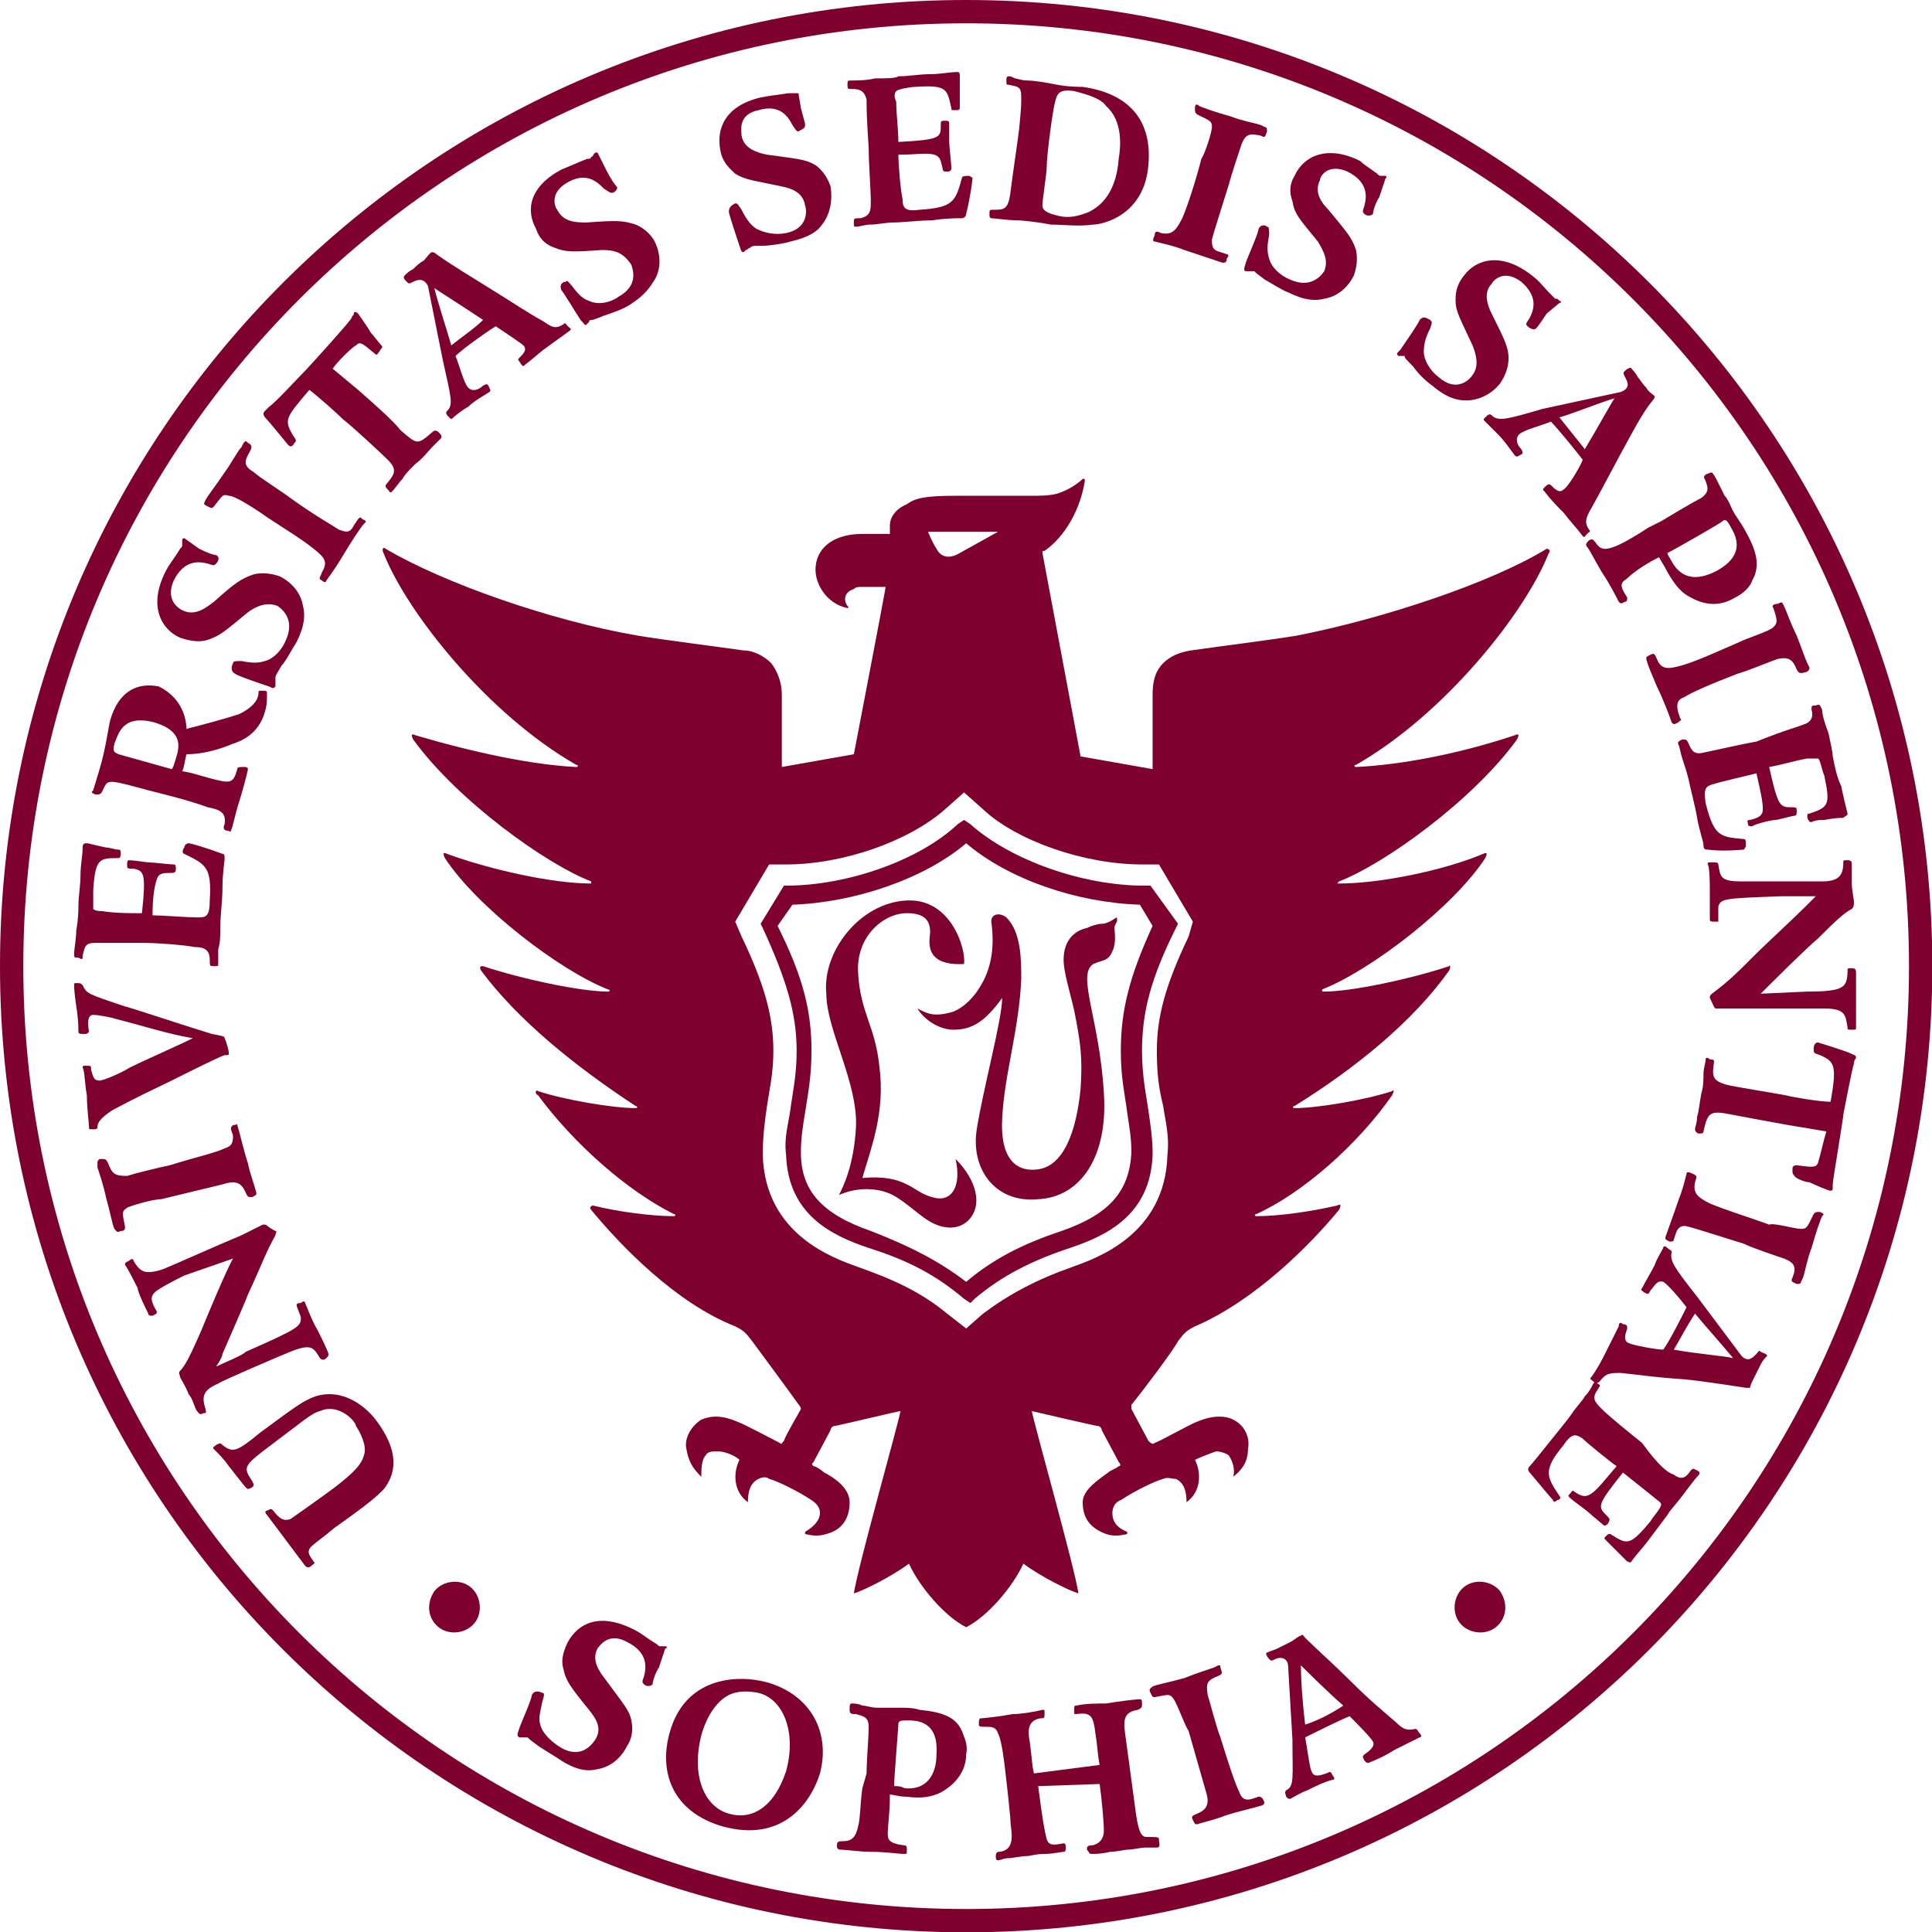 <?xml version="1.0" encoding="UTF-8" standalone="no"?>
<!-- Generator: Adobe Illustrator 21.1.0, SVG Export Plug-In . SVG Version: 6.00 Build 0)  -->

<svg
   xmlns:dc="http://purl.org/dc/elements/1.1/"
   xmlns:cc="http://creativecommons.org/ns#"
   xmlns:rdf="http://www.w3.org/1999/02/22-rdf-syntax-ns#"
   xmlns:svg="http://www.w3.org/2000/svg"
   xmlns="http://www.w3.org/2000/svg"
   xmlns:sodipodi="http://sodipodi.sourceforge.net/DTD/sodipodi-0.dtd"
   xmlns:inkscape="http://www.inkscape.org/namespaces/inkscape"
   version="1.1"
   id="レイヤー_1"
   x="0px"
   y="0px"
   viewBox="0 0 150 150"
   xml:space="preserve"
   sodipodi:docname="seal.svg"
   width="150"
   height="150"
   inkscape:version="0.92.1 r15371"><defs
     id="defs149" /><sodipodi:namedview
     pagecolor="#ffffff"
     bordercolor="#666666"
     borderopacity="1"
     objecttolerance="10"
     gridtolerance="10"
     guidetolerance="10"
     inkscape:pageopacity="0"
     inkscape:pageshadow="2"
     inkscape:window-width="1600"
     inkscape:window-height="838"
     id="namedview147"
     showgrid="false"
     fit-margin-top="0"
     fit-margin-left="0"
     fit-margin-right="0"
     fit-margin-bottom="0"
     inkscape:zoom="1.7000898"
     inkscape:cx="-102.80625"
     inkscape:cy="123.62266"
     inkscape:window-x="-8"
     inkscape:window-y="-8"
     inkscape:window-maximized="1"
     inkscape:current-layer="g144" /><style
     type="text/css"
     id="style2">
	.st0{fill:none;}
	.st1{fill:#7D002D;}
</style><rect
     x="29.5"
     class="st0"
     width="334"
     height="91.2"
     id="rect4"
     y="29.2"
     style="fill:none" /><g
     id="g144"
     transform="translate(29.4,29.2)"><g
       id="g142"
       transform="matrix(1.645,0,0,1.645,-29.4,-29.529)"><g
         id="g140"><g
           id="g62"><path
             class="st1"
             d="m 20.5,75.3 c 0.4,-0.5 1.2,-0.6 1.7,-0.2 0.5,0.4 0.6,1.2 0.2,1.7 -0.4,0.5 -1.2,0.6 -1.7,0.2 -0.5,-0.4 -0.6,-1.1 -0.2,-1.7 z"
             id="path58"
             inkscape:connector-curvature="0"
             style="fill:#7d002d" /><path
             class="st1"
             d="m 70.8,75.3 c -0.4,-0.5 -1.2,-0.6 -1.7,-0.2 -0.5,0.4 -0.6,1.2 -0.2,1.7 0.4,0.5 1.2,0.6 1.7,0.2 0.5,-0.4 0.6,-1.1 0.2,-1.7 z"
             id="path60"
             inkscape:connector-curvature="0"
             style="fill:#7d002d" /></g><path
           class="st1"
           d="m 61,82.3 c 0,1.8 0.1,2.2 -0.3,2.4 -0.1,0.1 0,0.2 0,0.3 0.1,0.1 0.1,0.1 0.2,0.1 0.2,-0.1 0.5,-0.3 0.8,-0.4 0.4,-0.2 0.8,-0.4 1.2,-0.5 0.1,0 0.1,-0.1 0,-0.2 -0.1,-0.2 -0.1,-0.2 -0.3,-0.1 -0.3,0.1 -0.6,0.2 -0.7,-0.1 -0.1,-0.2 -0.2,-1.1 -0.3,-1.6 0.4,-0.2 1.6,-0.8 2.1,-1 0.2,0.2 1,1 1.1,1.2 0.1,0.2 -0.1,0.4 -0.4,0.6 -0.1,0.1 -0.1,0.1 0,0.3 0.1,0.1 0.1,0.1 0.2,0.1 0.5,-0.2 0.9,-0.4 1.2,-0.6 0.4,-0.2 0.8,-0.4 1.2,-0.6 0.1,0 0.1,-0.1 0,-0.2 -0.1,-0.1 -0.1,-0.2 -0.2,-0.2 -0.4,0.1 -0.6,0 -0.9,-0.3 -0.8,-0.7 -1.2,-1 -2.2,-2 -0.7,-0.7 -1.6,-1.5 -2.1,-2 -0.1,-0.1 -0.1,-0.2 -0.2,-0.1 -0.1,0 -0.3,0.2 -0.5,0.3 -0.2,0.1 -0.4,0.2 -0.6,0.3 -0.2,0.1 -0.3,0.1 -0.5,0.2 -0.1,0 0,0.2 0.1,0.3 0.1,0.1 0.1,0.1 0.3,0 0.2,-0.1 0.6,-0.1 0.6,0.4 z m 0.6,-0.7 c -0.1,-0.8 -0.2,-2 -0.2,-2.8 0.3,0.3 1.2,1.2 2,1.9 -0.6,0.4 -1.2,0.7 -1.8,0.9 z"
           id="path64"
           inkscape:connector-curvature="0"
           style="fill:#7d002d" /><path
           class="st1"
           d="m 15.1,66.8 c -0.4,0.1 -0.7,0.4 -2.7,1.9 -0.9,0.7 -0.9,0.8 -0.5,1.4 0.1,0.2 0.1,0.2 0,0.3 -0.2,0.1 -0.2,0.1 -0.3,0 -0.1,-0.1 -0.4,-0.5 -0.8,-1 -0.2,-0.3 -0.5,-0.6 -0.7,-0.8 -0.1,-0.1 0,-0.1 0.1,-0.2 0.2,-0.1 0.2,-0.1 0.3,0 0.5,0.4 0.7,0.3 1.8,-0.6 1.5,-1.1 2,-1.5 2.6,-1.7 1.3,-0.4 2.4,0.5 2.9,1.2 0.8,1.1 1.1,2.2 0.3,3.2 -0.3,0.3 -0.6,0.6 -2.3,1.8 -0.6,0.5 -0.9,0.7 -1,0.8 -0.4,0.3 -0.2,0.5 0,0.8 0.1,0.1 0,0.1 -0.1,0.2 -0.1,0.1 -0.2,0.1 -0.3,0 -0.3,-0.4 -0.6,-0.8 -0.9,-1.2 -0.3,-0.4 -0.6,-0.8 -0.9,-1.2 -0.1,-0.1 -0.1,-0.2 0,-0.2 0.2,-0.1 0.2,-0.1 0.3,0 0.3,0.4 0.5,0.5 0.8,0.4 0.3,-0.2 1.7,-1.2 2.1,-1.5 0.9,-0.7 1.3,-1.1 1.4,-1.6 0.1,-0.4 -0.2,-1 -0.4,-1.3 0,-0.2 -0.8,-1.1 -1.7,-0.7 z"
           id="path66"
           inkscape:connector-curvature="0"
           style="fill:#7d002d" /><path
           class="st1"
           d="m 8.7,60.4 c -0.4,0.2 -1.2,0.6 -1.4,0.8 -0.2,0.2 -0.2,0.4 0.1,0.9 0,0.1 0,0.1 -0.2,0.2 C 7.1,62.3 7,62.3 7,62.2 6.9,62 6.5,61.2 6.5,61 6.4,60.8 6,60 5.9,59.9 c 0,-0.1 0,-0.1 0.2,-0.2 0.1,-0.1 0.2,-0.1 0.2,0 0.3,0.5 0.5,0.7 1.4,0.4 0.5,-0.2 2.5,-1.1 3.7,-1.6 0.2,-0.1 0.8,-0.4 1,-0.5 h 0.1 c 0.1,0 0.1,0.1 0.5,0.3 0.1,0 0,0.1 0,0.2 -0.5,0.9 -0.6,1.3 -1.3,2.8 -0.1,0.3 -0.9,2.1 -1.2,2.8 0,0.1 -0.1,0.3 -0.3,0.6 0.4,-0.2 1.2,-0.5 1.4,-0.7 2.5,-1.1 2.6,-1.2 2.6,-1.6 0,-0.1 -0.2,-0.5 -0.2,-0.6 0,-0.1 0.1,-0.1 0.2,-0.1 0.1,-0.1 0.2,-0.1 0.2,0 0.1,0.2 0.3,0.8 0.6,1.3 0.1,0.2 0.5,1 0.5,1.1 0,0.1 0,0.1 -0.1,0.2 -0.1,0.1 -0.2,0.1 -0.3,0 -0.3,-0.5 -0.4,-0.7 -1.4,-0.3 -0.5,0.2 -3.3,1.4 -3.4,1.5 -0.7,0.3 -0.8,0.6 -0.6,1.2 0,0.1 0.1,0.2 -0.1,0.2 C 9.4,67 9.4,66.9 9.3,66.8 9.2,66.7 9.1,66.2 8.9,66 8.8,65.7 8.6,65.4 8.5,65.2 c 0,-0.1 -0.1,-0.2 0,-0.3 0.3,-0.3 0.6,-1 1,-1.9 0.2,-0.5 1.2,-2.9 1.5,-3.4 z"
           id="path68"
           inkscape:connector-curvature="0"
           style="fill:#7d002d" /><path
           class="st1"
           d="m 6,57.2 c -0.3,0.2 -0.2,0.3 -0.1,0.9 0,0.1 0,0.2 -0.2,0.2 -0.2,0.1 -0.2,0 -0.3,-0.1 C 5.3,58 5.2,57.4 5,56.7 4.9,56.2 4.7,55.6 4.6,55.3 v -0.2 c 0,-0.1 0,-0.1 0.1,-0.2 0.3,0 0.3,0 0.4,0.2 0.2,0.5 0.3,0.6 0.9,0.6 0.3,-0.1 1.5,-0.4 2,-0.5 1.3,-0.4 2.2,-0.6 2.6,-0.8 0.3,-0.1 0.4,-0.2 0.4,-0.6 l -0.1,-0.3 c 0,-0.1 0,-0.1 0.1,-0.2 0.2,0 0.2,-0.1 0.2,0 0.1,0.3 0.3,1.2 0.5,1.8 0.1,0.5 0.3,1 0.4,1.4 0,0.1 0,0.1 -0.2,0.2 -0.2,0 -0.2,0 -0.3,-0.2 -0.2,-0.5 -0.5,-0.6 -1.1,-0.4 -0.8,0.2 -2.1,0.5 -2.9,0.7 -0.4,0 -1.4,0.3 -1.6,0.4 z"
           id="path70"
           inkscape:connector-curvature="0"
           style="fill:#7d002d" /><path
           class="st1"
           d="M 5.5,48.3 C 5.2,48.2 4.6,48.1 4.4,48.1 4.2,48.1 4.1,48.3 4.2,48.9 4.1,49 4.1,49 4,49 3.8,49 3.7,49 3.7,48.9 c 0,-0.2 0,-0.6 -0.1,-1.2 -0.1,-0.7 -0.1,-0.9 -0.1,-1 0,-0.1 0,-0.1 0.1,-0.1 0.2,0 0.2,0 0.3,0.1 0.2,0.4 0.2,0.4 2,1 0.4,0.1 3.1,1 4.1,1.3 0.5,0.1 0.6,0.1 0.6,0.2 0.1,0.2 0.2,0.6 0.2,0.7 0,0.1 0,0.1 -0.2,0.1 -0.3,0.1 -1.5,0.7 -2.5,1.2 -2.3,1.1 -2.4,1.2 -2.8,1.4 -0.6,0.4 -0.7,0.6 -0.7,0.8 0,0.1 -0.1,0.1 -0.2,0.1 -0.2,0 -0.2,0 -0.2,-0.1 C 4.2,53.2 4.1,52.5 4.1,51.9 4,51.4 4,50.7 3.9,50.6 c 0,-0.1 0,-0.1 0.2,-0.1 0.2,0 0.2,0 0.2,0.2 0.1,0.3 0.1,0.5 0.4,0.5 0.2,0 1.1,-0.4 1.4,-0.6 0.8,-0.4 2.2,-1 3,-1.4 C 7.9,49 6.7,48.6 5.5,48.3 Z"
           id="path72"
           inkscape:connector-curvature="0"
           style="fill:#7d002d" /><path
           class="st1"
           d="m 4.5,44.7 c -0.5,0 -0.5,0.2 -0.6,0.6 0,0.2 0,0.2 -0.2,0.1 -0.2,0 -0.2,0 -0.2,-0.2 0,-0.2 0.1,-0.7 0.1,-1.1 0.1,-0.5 0.1,-1 0.1,-1.1 0,-0.5 0.1,-1 0.1,-1.5 C 3.8,41 3.9,40.6 3.9,40.2 3.9,40 4,40 4.1,40 c 0.1,0 0.4,0.1 0.9,0.2 0.2,0 0.4,0.1 0.6,0.1 0.1,0 0.1,0.1 0.1,0.2 0,0.2 -0.1,0.2 -0.1,0.2 -0.9,0 -1.1,0 -1.2,1.5 0,0.2 0,0.8 0,0.9 0.1,0.1 0.3,0.1 0.4,0.1 0.6,0.1 1.3,0.1 1.9,0.1 0.2,-1.9 0.1,-2 -0.4,-2.1 C 6,41.2 6,41.2 6,41 c 0,-0.1 0,-0.2 0.1,-0.2 0.2,0 0.8,0.1 0.9,0.1 0.2,0 1,0.1 1.2,0.1 0.1,0 0.1,0.1 0.1,0.2 0,0.1 0,0.2 -0.2,0.2 -0.4,0 -0.6,0 -0.7,0.3 -0.1,0.3 -0.2,0.8 -0.2,1.7 0.4,0 1.7,0.1 2.1,0.1 0.4,0 0.6,0 0.6,-0.8 C 10,41.1 9.7,41 8.7,40.5 c -0.1,0 -0.1,-0.2 0,-0.3 0,-0.1 0.1,-0.2 0.2,-0.2 0.1,0 0.8,0.2 1.6,0.5 0.1,0 0.1,0.1 0.1,0.2 0,0.2 -0.1,0.7 -0.1,1.4 0,0.6 -0.1,1.3 -0.1,1.8 0,0.4 0,0.8 -0.1,1.1 0,0.3 0,0.5 0,0.7 0,0.1 0,0.1 -0.2,0.1 -0.2,0 -0.2,0 -0.2,-0.3 C 9.9,45 9.6,44.9 9.2,44.9 8.7,44.8 7.4,44.7 6.7,44.7 c -1.4,0 -1.9,0 -2.2,0 z"
           id="path74"
           inkscape:connector-curvature="0"
           style="fill:#7d002d" /><path
           class="st1"
           d="m 8.8,34.6 c 0.8,-0.2 1.9,-0.5 2.5,-0.7 0.8,-0.4 0.9,-0.8 0.9,-1 0,-0.1 0,-0.1 0.2,-0.1 0.2,0 0.2,0 0.2,0.2 0,0.2 0,0.5 -0.1,0.8 -0.3,1.1 -1.2,1.4 -1.5,1.5 -0.7,0.3 -1.5,0.5 -2.2,0.5 -0.1,0.4 -0.1,0.6 -0.2,0.8 0.6,0.1 0.8,0.2 1.2,0.3 1.1,0.3 1.2,0.3 1.4,-0.4 0,-0.1 0.1,-0.1 0.3,-0.1 0.1,0 0.2,0 0.2,0.1 0,0.1 -0.3,1.2 -0.4,1.5 -0.2,0.6 -0.3,1.2 -0.4,1.4 0,0.1 -0.1,0 -0.2,0 -0.1,0 -0.2,-0.1 -0.1,-0.3 C 10.7,38.5 10.3,38.4 9.8,38.3 9,38 7.8,37.7 7,37.5 6.6,37.4 5.6,37.1 5.3,37.1 5,37.1 5,37.2 4.8,37.6 4.7,37.7 4.7,37.7 4.5,37.7 4.3,37.6 4.3,37.6 4.4,37.5 l 0.3,-1 c 0.3,-1 0.4,-1.9 0.5,-2.3 0.4,-1.4 1.3,-1.8 2.3,-1.6 1.2,0.6 1.3,1.7 1.3,2 z m -0.7,1.9 c 0.1,-0.1 0.1,-0.2 0.2,-0.5 0.2,-0.6 0.3,-1.3 -1,-1.7 -1.5,-0.4 -1.7,0.5 -1.9,1 -0.1,0.4 0,0.4 0.2,0.5 z"
           id="path76"
           inkscape:connector-curvature="0"
           style="fill:#7d002d" /><path
           class="st1"
           d="m 9.4,26.1 c 0.4,0.2 0.7,0.3 0.8,0.3 0.2,0.1 0.1,0.3 0,0.4 -0.1,0.1 -0.1,0.1 -0.4,0 -0.4,-0.1 -1.1,-0.2 -1.6,0.8 -0.4,0.9 0.2,1.3 0.4,1.4 0.6,0.3 1.1,-0.1 1.5,-0.4 1,-0.9 1.3,-1.1 1.9,-1.3 0.5,-0.1 0.9,0 1.2,0.1 0.6,0.3 1,0.8 1.1,1.4 0.1,0.4 0.1,0.9 -0.3,1.7 -0.2,0.3 -0.5,0.9 -0.7,1.1 -0.3,0.5 -0.3,0.5 -0.3,0.6 0,0.1 0,0.2 0,0.2 0,0.1 0,0.1 0,0.2 -0.1,0.1 -0.1,0.1 -0.3,0 -0.3,-0.1 -1.5,-0.5 -1.6,-0.6 -0.2,-0.1 -0.2,-0.3 -0.1,-0.5 0,-0.1 0.1,-0.1 0.4,-0.1 0.5,0.1 0.8,0.1 1.1,0 0.4,-0.1 0.8,-0.5 1,-1 0.4,-0.9 -0.1,-1.4 -0.4,-1.6 -0.5,-0.2 -1,0 -1.4,0.3 C 10.6,30 10.4,30.2 9.8,30.4 9.5,30.5 9.1,30.5 8.5,30.3 7.6,29.9 7,28.8 7.8,27.2 8,26.8 8.2,26.6 8.5,26.1 8.6,26 8.6,26 8.6,25.9 c 0,0 0,-0.1 0,-0.1 0,0 0,-0.1 0,-0.1 0,-0.1 0.1,-0.1 0.1,-0.1 z"
           id="path78"
           inkscape:connector-curvature="0"
           style="fill:#7d002d" /><path
           class="st1"
           d="m 10.8,23.6 c -0.3,-0.1 -0.3,0 -0.7,0.5 C 10,24.2 10,24.2 9.8,24.1 9.6,24 9.6,24 9.7,23.8 c 0.1,-0.2 0.5,-0.7 0.9,-1.3 0.3,-0.4 0.6,-1 0.8,-1.2 l 0.1,-0.2 c 0.1,-0.1 0.1,-0.1 0.2,0 0.2,0.1 0.2,0.2 0.1,0.4 -0.3,0.5 -0.3,0.7 0.2,1 0.2,0.2 1.3,0.9 1.7,1.2 1.1,0.8 2,1.3 2.3,1.5 0.3,0.1 0.5,0.2 0.7,-0.2 l 0.2,-0.3 c 0.1,-0.1 0.1,-0.1 0.2,0 0.2,0.1 0.2,0.1 0.1,0.2 -0.2,0.2 -0.7,1 -1,1.5 -0.3,0.5 -0.5,0.8 -0.8,1.2 0,0.1 -0.1,0.1 -0.2,0 -0.2,-0.1 -0.1,-0.1 0,-0.4 0.3,-0.5 0.1,-0.7 -0.4,-1.1 C 14.2,25.6 13,24.9 12.3,24.4 12,24.2 11.1,23.6 10.8,23.6 Z"
           id="path80"
           inkscape:connector-curvature="0"
           style="fill:#7d002d" /><path
           class="st1"
           d="m 16.9,18.6 c 0.8,0.7 1.7,1.5 2,1.9 0.8,0.7 0.8,0.7 1.5,0.1 0.1,-0.1 0.2,-0.1 0.3,0 0.1,0.1 0.2,0.2 0.1,0.3 -0.1,0.1 -0.2,0.2 -0.4,0.4 -0.2,0.2 -0.4,0.5 -0.8,0.8 -0.3,0.3 -0.5,0.5 -0.6,0.7 -0.2,0.2 -0.3,0.4 -0.5,0.6 -0.1,0.1 -0.1,0 -0.2,-0.1 -0.1,-0.1 -0.1,-0.1 -0.1,-0.2 0.4,-0.5 0.6,-0.7 0.1,-1.2 C 18,21.6 16.6,20.3 16.2,20 15.9,19.7 15,18.9 14.6,18.6 13.5,19.9 13.4,20 13.8,20.7 14,21 14,21 13.9,21.1 c -0.1,0.2 -0.2,0.2 -0.3,0.1 0,0 -0.9,-1.1 -1,-1.2 -0.2,-0.2 -0.2,-0.3 -0.1,-0.4 0.1,-0.1 0.1,-0.1 0.2,-0.2 0.3,-0.2 1.4,-1.4 1.7,-1.7 0.2,-0.2 2.1,-2.3 2.2,-2.5 0,-0.1 0.1,-0.1 0.1,-0.2 0,-0.1 0.1,-0.1 0.2,0 0,0 0.5,0.7 0.6,0.9 0.1,0.1 0.4,0.5 0.5,0.6 0.1,0.1 0,0.1 -0.1,0.3 -0.1,0.1 -0.1,0.2 -0.2,0.1 -0.6,-0.5 -0.7,-0.6 -0.9,-0.4 -0.2,0.1 -0.9,0.8 -1.1,1.1 z"
           id="path82"
           inkscape:connector-curvature="0"
           style="fill:#7d002d" /><path
           class="st1"
           d="m 28.6,8.2 c 0.2,0.4 0.4,0.7 0.5,0.8 0.1,0.1 -0.1,0.3 -0.2,0.3 -0.1,0 -0.1,0 -0.4,-0.2 -0.3,-0.3 -0.8,-0.8 -1.7,-0.3 -0.9,0.5 -0.6,1.2 -0.5,1.3 0.3,0.6 0.9,0.6 1.4,0.6 1.4,-0.1 1.7,-0.1 2.3,0.1 0.5,0.2 0.8,0.6 0.9,0.8 0.3,0.6 0.3,1.3 0,1.8 -0.2,0.3 -0.4,0.7 -1.2,1.2 -0.3,0.2 -0.9,0.4 -1.2,0.5 -0.5,0.2 -0.5,0.2 -0.6,0.2 -0.1,0 -0.1,0.1 -0.1,0.1 -0.1,0.1 -0.1,0.1 -0.1,0.1 -0.1,0.1 -0.1,0 -0.3,-0.2 -0.2,-0.3 -0.8,-1.3 -0.9,-1.4 -0.1,-0.2 0,-0.4 0.2,-0.4 0.1,-0.1 0.1,0 0.3,0.2 0.3,0.4 0.5,0.6 0.8,0.7 0.4,0.2 1,0.1 1.4,-0.2 0.9,-0.5 0.7,-1.2 0.6,-1.5 C 29.4,12.1 29,12 28.4,12 27,12.1 26.7,12.1 26.2,11.9 25.9,11.8 25.5,11.6 25.3,11 24.8,10.1 25,9 26.5,8.2 27,8 27.2,7.9 27.7,7.7 c 0.1,0 0.2,0 0.2,-0.1 0,0 0.1,0 0.1,-0.1 0,0 0.1,-0.1 0.1,-0.1 0.1,0 0.1,0 0.1,0 z"
           id="path84"
           inkscape:connector-curvature="0"
           style="fill:#7d002d" /><path
           class="st1"
           d="M 37.8,5.3 C 37.9,5.7 38,6 38,6.1 c 0,0.2 -0.2,0.2 -0.3,0.3 -0.1,0 -0.1,0 -0.3,-0.3 -0.2,-0.4 -0.6,-1 -1.6,-0.7 -1,0.2 -0.8,1 -0.8,1.2 0.1,0.6 0.7,0.8 1.2,0.9 1.4,0.2 1.8,0.2 2.3,0.5 0.4,0.3 0.6,0.7 0.7,1 0.1,0.6 0,1.3 -0.4,1.8 -0.2,0.3 -0.6,0.6 -1.5,0.8 -0.3,0.1 -1,0.2 -1.3,0.2 -0.5,0 -0.5,0 -0.6,0.1 -0.1,0 -0.1,0.1 -0.2,0.1 -0.1,0.1 -0.1,0.1 -0.1,0.1 -0.1,0 -0.1,0 -0.2,-0.3 -0.1,-0.3 -0.5,-1.5 -0.5,-1.6 0,-0.2 0.1,-0.3 0.3,-0.4 0.1,0 0.1,0 0.3,0.3 0.2,0.4 0.4,0.7 0.7,0.9 0.4,0.2 0.9,0.3 1.4,0.2 1,-0.2 1,-1 0.9,-1.3 C 37.9,9.3 37.4,9.1 36.9,9 35.5,8.7 35.2,8.7 34.7,8.4 34.5,8.2 34.1,7.9 34,7.3 c -0.2,-1 0.2,-2.1 1.9,-2.5 0.5,-0.1 0.7,-0.1 1.3,-0.2 0.1,0 0.2,0 0.2,0 0,0 0.1,0 0.1,0 0.1,0 0.1,0 0.1,0 0.1,0 0.1,0 0.1,0.1 z"
           id="path86"
           inkscape:connector-curvature="0"
           style="fill:#7d002d" /><path
           class="st1"
           d="M 40.9,4.9 C 40.8,4.5 40.6,4.4 40.2,4.4 40,4.4 40,4.4 40,4.2 40,4 40,4 40.2,4 c 0.2,0 0.7,0 1.1,-0.1 0.5,0 1,0 1.1,-0.1 0.5,0 1,-0.1 1.5,-0.1 0.5,0 0.9,-0.1 1.3,-0.1 0.1,0 0.1,0.1 0.1,0.2 0,0.1 0,0.4 0,0.9 0,0.2 0,0.4 0,0.6 0,0.1 -0.1,0.1 -0.2,0.1 -0.2,0 -0.2,0 -0.2,-0.1 -0.2,-0.9 -0.2,-1.1 -1.7,-1 -0.2,0 -0.8,0.1 -0.9,0.2 -0.1,0.1 -0.1,0.3 0,0.5 0,0.6 0.1,1.3 0.1,1.9 1.9,-0.1 2,-0.2 2,-0.7 0,-0.3 0,-0.3 0.2,-0.3 0.1,0 0.2,0 0.2,0.1 0,0.2 0,0.8 0,0.9 0,0.2 0.1,1 0.1,1.2 0,0.1 0,0.2 -0.2,0.2 -0.1,0 -0.2,0 -0.2,-0.1 -0.1,-0.4 -0.1,-0.6 -0.4,-0.7 -0.4,-0.1 -0.8,0 -1.7,0 0,0.4 0.1,1.7 0.2,2.1 0,0.4 0.1,0.6 0.8,0.5 1.6,-0.1 1.7,-0.4 2,-1.5 0,-0.1 0.2,-0.1 0.3,-0.1 0.1,0 0.2,0.1 0.2,0.1 0,0.1 -0.1,0.9 -0.3,1.7 0,0.1 -0.1,0.2 -0.2,0.2 -0.2,0 -0.8,0 -1.4,0.1 -0.6,0 -1.4,0.1 -1.8,0.1 -0.4,0 -0.8,0.1 -1.1,0.1 -0.3,0 -0.5,0.1 -0.7,0.1 -0.1,0 -0.1,0 -0.1,-0.2 0,-0.2 0,-0.2 0.3,-0.2 0.5,-0.1 0.5,-0.4 0.5,-0.8 C 41.1,9.2 41,7.9 41,7.2 40.9,5.7 40.9,5.2 40.9,4.9 Z"
           id="path88"
           inkscape:connector-curvature="0"
           style="fill:#7d002d" /><path
           class="st1"
           d="m 51.6,10.8 c -0.7,0.1 -1.4,0 -2,0 -0.5,-0.1 -1.3,-0.2 -1.6,-0.2 -0.4,0 -1.1,-0.1 -1.2,-0.1 -0.1,0 -0.1,-0.1 -0.1,-0.2 0,-0.2 0,-0.2 0.2,-0.2 0.5,0 0.7,0 0.8,-0.9 0.1,-0.8 0.3,-2.1 0.4,-2.9 0.1,-1 0.1,-1.2 0.1,-1.5 0,-0.5 -0.1,-0.5 -0.6,-0.6 -0.1,0 -0.1,0 -0.1,-0.2 0,-0.1 0,-0.2 0.1,-0.2 0.1,0 0.1,0 0.3,0.1 0.1,0 0.3,0.1 0.6,0.1 0.3,0 0.9,0.1 1.4,0.2 0.5,0.1 1.1,0.1 1.2,0.1 2.1,0.3 3.3,1.5 3.1,3.7 -0.2,2.4 -2.2,2.8 -2.6,2.8 z M 52.2,5.2 C 52,4.9 51.5,4.7 50.7,4.5 50,4.4 49.9,4.6 49.8,5 c -0.1,0.3 -0.4,2.5 -0.4,3.1 0,0.3 -0.2,1.5 -0.2,1.8 0,0.3 0.4,0.4 0.8,0.5 0.5,0.1 0.9,0 1.4,-0.2 C 52.2,9.8 52.7,9 52.8,7.7 52.9,7.1 53,5.9 52.2,5.2 Z"
           id="path90"
           inkscape:connector-curvature="0"
           style="fill:#7d002d" /><path
           class="st1"
           d="M 57.2,6.2 C 57.2,5.9 57.1,5.9 56.5,5.6 56.4,5.5 56.4,5.5 56.4,5.3 c 0,-0.2 0.1,-0.2 0.2,-0.1 0.2,0.1 0.8,0.3 1.5,0.5 0.5,0.2 1.1,0.3 1.4,0.4 l 0.2,0.1 c 0.1,0 0.1,0.1 0.1,0.2 C 59.7,6.7 59.7,6.7 59.5,6.6 59,6.5 58.8,6.5 58.6,7 58.5,7.3 58.1,8.5 58,8.9 c -0.4,1.3 -0.7,2.2 -0.8,2.6 0,0.3 0,0.5 0.4,0.6 l 0.3,0.1 c 0.1,0 0.1,0.1 0,0.2 0,0.2 -0.1,0.2 -0.2,0.2 -0.3,-0.1 -1.2,-0.4 -1.8,-0.6 -0.5,-0.2 -1,-0.3 -1.4,-0.4 -0.1,0 -0.1,-0.1 0,-0.3 0,-0.2 0.1,-0.2 0.3,-0.1 0.5,0.1 0.7,-0.1 1,-0.7 0.3,-0.7 0.7,-2 0.9,-2.8 0.2,-0.3 0.5,-1.3 0.5,-1.5 z"
           id="path92"
           inkscape:connector-curvature="0"
           style="fill:#7d002d" /><path
           class="st1"
           d="m 65.1,9.5 c -0.2,0.3 -0.3,0.7 -0.3,0.8 -0.1,0.1 -0.3,0.1 -0.4,0 -0.1,-0.1 -0.1,-0.1 0,-0.4 0.1,-0.4 0.2,-1.1 -0.8,-1.6 -0.9,-0.4 -1.3,0.2 -1.3,0.4 -0.3,0.6 0.1,1.1 0.4,1.4 0.9,1.1 1.1,1.3 1.3,1.9 0.1,0.5 0,0.9 -0.1,1.2 -0.3,0.6 -0.8,1 -1.4,1.1 -0.4,0.1 -0.9,0.1 -1.7,-0.3 -0.3,-0.1 -0.9,-0.5 -1.1,-0.6 -0.4,-0.3 -0.4,-0.3 -0.5,-0.4 -0.1,0 -0.2,0 -0.2,0 -0.1,0 -0.1,0 -0.2,0 -0.1,0 -0.1,-0.1 0,-0.4 0.1,-0.3 0.6,-1.4 0.6,-1.6 0.1,-0.2 0.3,-0.2 0.4,-0.1 0.1,0 0.1,0.1 0.1,0.4 -0.1,0.5 -0.1,0.8 0,1.1 0.1,0.4 0.5,0.8 1,1 0.9,0.4 1.4,-0.1 1.6,-0.4 0.2,-0.5 0,-0.9 -0.3,-1.4 C 61.3,10.5 61.1,10.3 61,9.7 60.9,9.4 60.8,9 61.1,8.5 61.5,7.6 62.6,7 64.2,7.8 64.4,8 64.6,8.1 65,8.4 c 0.1,0.1 0.1,0.1 0.2,0.1 0,0 0.1,0 0.1,0 0.1,0 0.1,0 0.1,0 0,0 0.1,0.1 0,0.1 z"
           id="path94"
           inkscape:connector-curvature="0"
           style="fill:#7d002d" /><path
           class="st1"
           d="m 73,15 c -0.2,0.3 -0.4,0.6 -0.5,0.7 -0.1,0.1 -0.3,0 -0.4,-0.1 -0.1,-0.1 -0.1,-0.1 0.1,-0.4 0.2,-0.4 0.4,-1 -0.4,-1.7 -0.8,-0.6 -1.3,-0.1 -1.4,0.1 -0.4,0.4 -0.2,1 0,1.4 0.6,1.2 0.8,1.6 0.8,2.1 0,0.5 -0.2,0.9 -0.4,1.2 -0.4,0.5 -1,0.8 -1.6,0.8 -0.4,0 -0.9,-0.1 -1.6,-0.7 -0.3,-0.2 -0.7,-0.6 -0.9,-0.9 -0.4,-0.4 -0.4,-0.4 -0.4,-0.5 -0.1,0 -0.2,0 -0.2,0 -0.1,0 -0.1,0 -0.1,0 -0.1,-0.1 -0.1,-0.1 0.1,-0.3 0.2,-0.3 0.9,-1.3 0.9,-1.4 0.2,-0.2 0.3,-0.1 0.5,0 0.1,0.1 0.1,0.1 0,0.4 -0.2,0.4 -0.3,0.7 -0.3,1.1 0,0.4 0.3,0.9 0.7,1.2 0.8,0.7 1.4,0.2 1.6,-0.1 0.3,-0.4 0.2,-0.9 0,-1.4 -0.6,-1.3 -0.8,-1.6 -0.8,-2.1 0,-0.3 0,-0.7 0.4,-1.2 0.6,-0.8 1.8,-1.1 3.2,0 0.4,0.3 0.5,0.5 0.9,0.9 0.1,0.1 0.1,0.1 0.2,0.2 0,0 0.1,0 0.1,0 0,0 0.1,0.1 0.1,0.1 0.1,0 0.1,0.1 0,0.1 z"
           id="path96"
           inkscape:connector-curvature="0"
           style="fill:#7d002d" /><path
           class="st1"
           d="m 78.4,24.8 c 0.5,-0.3 1.5,-0.9 1.9,-1.1 0.4,-0.3 0.3,-0.5 0.2,-0.8 -0.1,-0.2 -0.1,-0.2 0,-0.3 0.2,-0.1 0.3,-0.1 0.3,-0.1 0.1,0.1 0.2,0.3 0.3,0.5 0.1,0.2 0.2,0.4 0.3,0.6 0.2,0.2 0.3,0.6 0.5,0.9 0.2,0.3 0.4,0.6 0.5,0.8 0.5,0.9 0.7,1.6 0.3,2.3 -0.1,0.3 -0.4,0.6 -0.8,0.8 -0.5,0.3 -1.2,0.5 -2.1,0 -0.4,-0.2 -0.7,-0.5 -1.1,-1.2 -0.2,-0.4 -0.3,-0.5 -0.4,-0.7 -0.8,0.4 -1.3,0.8 -1.5,1 -0.3,0.2 -0.4,0.3 0,0.9 0,0.1 0,0.2 -0.1,0.2 -0.2,0.1 -0.2,0.1 -0.3,0 C 76.3,28.4 76,27.8 75.6,27.2 75.3,26.7 75,26.1 74.9,26 c -0.1,-0.1 0,-0.2 0.1,-0.3 0.2,-0.1 0.2,0 0.3,0.1 0.2,0.3 0.4,0.4 0.9,0.2 0.3,-0.1 1,-0.5 1.6,-0.9 z m 0.5,1.9 c 0.5,0.9 1.3,0.9 2.2,0.4 1.2,-0.7 0.9,-1.5 0.6,-2 -0.2,-0.4 -0.3,-0.4 -0.4,-0.3 -0.1,0.1 -2.2,1.3 -2.6,1.5 0,0.1 0.1,0.2 0.2,0.4 z"
           id="path98"
           inkscape:connector-curvature="0"
           style="fill:#7d002d" /><path
           class="st1"
           d="m 83.7,29.8 c 0.2,-0.2 0.2,-0.3 0,-0.9 -0.1,-0.1 0,-0.2 0.2,-0.2 0.2,-0.1 0.2,-0.1 0.3,0.1 0.1,0.2 0.3,0.8 0.6,1.4 0.2,0.5 0.4,1.1 0.5,1.3 l 0.1,0.2 c 0,0.1 0,0.1 -0.1,0.2 C 85,32 84.9,32 84.8,31.8 84.6,31.3 84.4,31.2 83.9,31.3 83.6,31.4 82.4,31.9 82,32 c -1.3,0.5 -2.2,0.9 -2.5,1.1 -0.3,0.1 -0.4,0.3 -0.3,0.7 l 0.1,0.3 c 0.1,0.1 0,0.1 -0.1,0.2 -0.2,0.1 -0.2,0.1 -0.3,0 -0.1,-0.3 -0.4,-1.1 -0.7,-1.7 -0.2,-0.5 -0.4,-0.9 -0.5,-1.3 0,-0.1 0,-0.1 0.2,-0.2 0.2,-0.1 0.2,0 0.3,0.2 0.2,0.5 0.5,0.5 1.2,0.3 0.7,-0.2 2,-0.8 2.7,-1.1 0.4,-0.2 1.4,-0.5 1.6,-0.7 z"
           id="path100"
           inkscape:connector-curvature="0"
           style="fill:#7d002d" /><path
           class="st1"
           d="m 85.1,34.4 c 0.4,-0.1 0.5,-0.4 0.4,-0.7 0,-0.2 0,-0.2 0.2,-0.2 0.2,-0.1 0.2,0 0.3,0.2 0,0.2 0.1,0.6 0.3,1.1 0.1,0.5 0.2,0.9 0.2,1.1 0.1,0.5 0.2,1 0.4,1.4 0.1,0.5 0.2,0.9 0.3,1.3 0,0.1 -0.1,0.1 -0.2,0.2 -0.1,0 -0.4,0 -0.9,0.1 -0.2,0 -0.4,0 -0.6,0.1 -0.1,0 -0.1,0 -0.2,-0.2 0,-0.2 0,-0.2 0.1,-0.2 0.9,-0.3 1,-0.4 0.7,-1.8 C 86,36.6 85.9,36 85.8,36 c -0.1,0 -0.3,0 -0.5,0 -0.6,0.1 -1.2,0.3 -1.8,0.4 0.4,1.8 0.5,1.9 1,1.9 0.3,0 0.3,0 0.3,0.2 0,0.1 0,0.2 -0.1,0.2 -0.1,0 -0.8,0.2 -0.9,0.2 -0.2,0 -1,0.2 -1.1,0.3 -0.1,0 -0.2,0 -0.2,-0.1 0,-0.1 -0.1,-0.2 0.1,-0.2 0.4,-0.1 0.6,-0.2 0.6,-0.5 0,-0.4 -0.1,-0.8 -0.3,-1.7 -0.4,0.1 -1.7,0.4 -2,0.5 -0.4,0.1 -0.5,0.2 -0.4,0.9 0.4,1.6 0.7,1.6 1.8,1.7 0.1,0 0.1,0.1 0.1,0.3 0,0.1 -0.1,0.2 -0.1,0.2 -0.1,0 -0.9,0.1 -1.7,0 -0.1,0 -0.2,0 -0.2,-0.2 0,-0.2 -0.2,-0.7 -0.3,-1.3 -0.1,-0.6 -0.3,-1.3 -0.4,-1.8 -0.1,-0.4 -0.2,-0.7 -0.3,-1 -0.1,-0.3 -0.1,-0.5 -0.2,-0.7 0,-0.1 0,-0.1 0.2,-0.2 0.2,0 0.2,0 0.3,0.2 0.2,0.5 0.4,0.5 0.8,0.4 0.5,-0.1 1.8,-0.4 2.4,-0.5 1.5,-0.6 2,-0.7 2.2,-0.8 z"
           id="path102"
           inkscape:connector-curvature="0"
           style="fill:#7d002d" /><path
           class="st1"
           d="m 85.3,47 c 0.4,0 1.3,0 1.6,-0.2 0.2,-0.1 0.3,-0.3 0.3,-0.8 0,-0.1 0,-0.1 0.2,-0.1 0.1,0 0.2,0 0.2,0.2 0,0.2 0,1.1 0,1.3 0,0.2 0,1.1 0,1.3 0,0.1 0,0.1 -0.2,0.1 -0.2,0 -0.2,0 -0.2,-0.1 -0.1,-0.6 -0.1,-0.9 -1.1,-0.9 -0.5,0 -2.7,0 -4,0 -0.2,0 -0.9,0 -1.1,0 v 0 c -0.1,0 -0.1,-0.1 -0.3,-0.5 0,-0.1 0,-0.1 0.1,-0.2 0.8,-0.6 1.1,-0.9 2.2,-2 0.2,-0.2 1.7,-1.6 2.2,-2.1 0.1,-0.1 0.3,-0.3 0.5,-0.5 -0.5,0 -1.3,0 -1.6,0 -2.7,0.1 -2.9,0.1 -3,0.5 0,0.1 0,0.6 0,0.7 0,0 -0.1,0 -0.2,0 -0.1,0 -0.2,0 -0.2,-0.1 0,-0.2 0,-0.8 0,-1.4 0,-0.2 0,-1.1 -0.1,-1.2 0,-0.1 0,-0.1 0.2,-0.1 0.2,0 0.3,0 0.3,0.1 0.1,0.6 0.1,0.8 1.1,0.8 0.6,0 3.6,0 3.8,0 0.8,0 1,-0.3 1,-0.9 0,-0.1 0,-0.1 0.2,-0.1 0.2,0 0.2,0.1 0.2,0.2 0,0.2 0,0.6 0,0.9 0,0.3 0.1,0.7 0.1,0.9 0,0.1 0,0.2 -0.1,0.3 -0.4,0.2 -0.9,0.7 -1.6,1.4 -0.5,0.4 -2.3,2.2 -2.7,2.6 z"
           id="path104"
           inkscape:connector-curvature="0"
           style="fill:#7d002d" /><path
           class="st1"
           d="m 84.4,53.3 c -1.1,-0.2 -2.2,-0.4 -2.7,-0.5 -1,-0.2 -1.1,-0.1 -1.3,0.8 0,0.1 -0.1,0.1 -0.2,0.1 -0.1,0 -0.2,-0.1 -0.2,-0.2 0,-0.1 0.1,-0.3 0.1,-0.6 0.1,-0.3 0.1,-0.6 0.2,-1.1 0.1,-0.3 0.1,-0.7 0.1,-0.9 0,-0.3 0.1,-0.5 0.1,-0.7 0,-0.1 0.1,-0.1 0.2,0 0.1,0 0.2,0 0.2,0.1 -0.1,0.7 -0.1,0.9 0.6,1.1 0.4,0.1 2.3,0.4 2.8,0.5 0.4,0.1 1.6,0.3 2.1,0.3 0.3,-1.7 0.2,-1.9 -0.5,-2.2 -0.3,-0.1 -0.3,-0.1 -0.3,-0.3 0,-0.2 0.1,-0.3 0.2,-0.3 0,0 1.3,0.4 1.5,0.5 0.2,0.1 0.3,0.1 0.3,0.2 0,0.1 -0.1,0.1 -0.1,0.3 -0.1,0.3 -0.4,1.9 -0.5,2.4 0,0.2 -0.5,3.1 -0.5,3.3 0,0.1 0,0.2 0,0.2 0,0.1 -0.1,0.1 -0.1,0.1 -0.1,0 -0.8,-0.3 -1,-0.4 -0.2,0 -0.7,-0.2 -0.7,-0.3 -0.1,-0.1 -0.1,-0.1 -0.1,-0.3 0,-0.1 0,-0.2 0.2,-0.2 0.8,0.1 0.9,0.1 1,-0.1 0.1,-0.3 0.3,-1.2 0.4,-1.5 z"
           id="path106"
           inkscape:connector-curvature="0"
           style="fill:#7d002d" /><path
           class="st1"
           d="m 85,58.2 c 0.3,0 0.3,-0.1 0.6,-0.7 0.1,-0.1 0.1,-0.1 0.3,-0.1 0.2,0.1 0.2,0.1 0.1,0.2 -0.1,0.2 -0.3,0.8 -0.5,1.5 -0.2,0.5 -0.3,1.1 -0.4,1.4 L 85,60.7 c 0,0.1 -0.1,0.1 -0.2,0.1 -0.2,-0.1 -0.3,-0.1 -0.2,-0.3 0.2,-0.5 0.1,-0.7 -0.4,-0.9 -0.3,-0.1 -1.5,-0.5 -1.9,-0.7 -1.3,-0.4 -2.2,-0.7 -2.6,-0.8 -0.3,-0.1 -0.5,0 -0.6,0.3 L 79,58.7 c 0,0.1 -0.1,0.1 -0.2,0.1 -0.2,-0.1 -0.2,-0.1 -0.2,-0.2 0.1,-0.3 0.4,-1.1 0.6,-1.7 0.2,-0.5 0.3,-0.9 0.4,-1.3 0,-0.1 0.1,-0.1 0.3,0 0.2,0.1 0.2,0.1 0.1,0.4 -0.1,0.5 0.1,0.7 0.7,1 0.7,0.3 2,0.7 2.8,1 0.2,-0.1 1.2,0.2 1.5,0.2 z"
           id="path108"
           inkscape:connector-curvature="0"
           style="fill:#7d002d" /><path
           class="st1"
           d="m 79,69.8 c 0.4,0.3 0.6,0.1 0.8,-0.2 0.1,-0.1 0.1,-0.1 0.3,0 0.2,0.1 0.1,0.2 0,0.3 -0.1,0.1 -0.4,0.5 -0.7,0.9 -0.3,0.4 -0.6,0.7 -0.7,0.9 -0.3,0.4 -0.6,0.8 -0.9,1.2 -0.3,0.4 -0.6,0.7 -0.8,1 -0.1,0.1 -0.1,0 -0.2,0 -0.1,-0.1 -0.3,-0.3 -0.6,-0.6 -0.1,-0.1 -0.3,-0.3 -0.4,-0.4 -0.1,-0.1 -0.1,-0.1 0,-0.2 0.1,-0.1 0.1,-0.1 0.2,-0.1 0.8,0.5 0.9,0.6 1.9,-0.6 0.1,-0.2 0.5,-0.6 0.5,-0.8 0,-0.1 -0.2,-0.2 -0.3,-0.3 -0.5,-0.4 -1,-0.8 -1.5,-1.2 -1.2,1.5 -1.2,1.6 -0.8,2 0.2,0.2 0.2,0.2 0.1,0.4 -0.1,0.1 -0.1,0.1 -0.2,0.1 C 75.6,72.1 75.1,71.7 75,71.6 74.9,71.5 74.2,71 74.1,70.9 74,70.8 74,70.8 74.1,70.7 c 0.1,-0.1 0.1,-0.2 0.2,-0.1 0.3,0.2 0.5,0.3 0.8,0.1 0.3,-0.2 0.6,-0.6 1.2,-1.3 -0.3,-0.2 -1.4,-1.1 -1.6,-1.3 -0.3,-0.2 -0.5,-0.3 -0.9,0.3 -1,1.2 -0.8,1.5 -0.2,2.4 0.1,0.1 0,0.2 -0.1,0.2 -0.1,0.1 -0.2,0.1 -0.2,0 -0.1,-0.1 -0.6,-0.7 -1.1,-1.3 -0.1,-0.1 -0.1,-0.2 0,-0.3 0.1,-0.1 0.5,-0.6 0.9,-1.1 0.4,-0.5 0.9,-1.1 1.1,-1.4 0.2,-0.3 0.5,-0.6 0.6,-0.8 0.2,-0.2 0.3,-0.4 0.4,-0.6 0.1,-0.1 0.1,-0.1 0.2,0 0.2,0.1 0.1,0.1 0,0.3 -0.3,0.4 -0.1,0.6 0.2,0.9 0.4,0.4 1.4,1.2 1.9,1.6 0.8,1.1 1.2,1.4 1.5,1.5 z"
           id="path110"
           inkscape:connector-curvature="0"
           style="fill:#7d002d" /><path
           class="st1"
           d="m 31.1,78.9 c -0.2,0.3 -0.3,0.7 -0.3,0.8 -0.1,0.1 -0.3,0.1 -0.4,0 -0.1,-0.1 -0.1,-0.1 0,-0.4 0.1,-0.4 0.2,-1.1 -0.8,-1.6 -0.9,-0.5 -1.3,0.2 -1.4,0.3 -0.3,0.6 0.1,1.1 0.4,1.5 0.8,1.1 1.1,1.4 1.2,1.9 0.1,0.5 0,0.9 -0.2,1.2 -0.3,0.6 -0.8,1 -1.4,1.1 -0.4,0.1 -0.9,0.1 -1.7,-0.4 -0.3,-0.2 -0.8,-0.5 -1.1,-0.7 -0.4,-0.3 -0.4,-0.3 -0.5,-0.4 -0.1,0 -0.2,0 -0.2,0 -0.1,0 -0.1,0 -0.2,0 -0.1,-0.1 -0.1,-0.1 0,-0.4 0.1,-0.3 0.6,-1.4 0.6,-1.6 0.1,-0.2 0.3,-0.2 0.5,-0.1 0.1,0 0.1,0.1 0,0.4 -0.1,0.5 -0.2,0.8 -0.1,1.1 0.1,0.4 0.5,0.8 1,1.1 0.9,0.5 1.4,-0.1 1.6,-0.4 0.3,-0.5 0.1,-0.9 -0.3,-1.4 -0.9,-1.1 -1.1,-1.4 -1.2,-1.9 -0.1,-0.3 -0.1,-0.7 0.2,-1.3 0.5,-0.9 1.5,-1.4 3.1,-0.6 0.4,0.2 0.6,0.4 1.1,0.7 0.1,0.1 0.1,0.1 0.2,0.1 0,0 0.1,0 0.1,0 0,0 0.1,0 0.1,0 0.1,0 0.1,0.1 0,0.1 z"
           id="path112"
           inkscape:connector-curvature="0"
           style="fill:#7d002d" /><path
           class="st1"
           d="m 36.2,79.6 c 2.1,0.6 3,2.4 2.5,4.3 -0.4,1.3 -1.7,3.3 -4.6,2.5 -2.4,-0.7 -3,-2.6 -2.5,-4.4 0.7,-2.6 3.1,-2.8 4.6,-2.4 z m -1.8,6.2 c 1,0.3 2.1,-0.2 2.7,-2 0.5,-1.8 -0.1,-3.4 -1.3,-3.7 -0.5,-0.1 -1,-0.1 -1.4,0.1 -0.8,0.4 -1.2,1.5 -1.3,1.9 -0.5,2 0.2,3.4 1.3,3.7 z"
           id="path114"
           inkscape:connector-curvature="0"
           style="fill:#7d002d" /><path
           class="st1"
           d="m 40.9,83.9 c 0,-0.6 0.1,-1.7 0.1,-2.2 0,-0.5 -0.3,-0.5 -0.6,-0.6 -0.2,0 -0.3,0 -0.3,-0.2 0,-0.2 0,-0.3 0.1,-0.3 0.1,0 0.3,0 0.5,0.1 0.2,0 0.4,0.1 0.7,0.1 0.3,0 0.6,0 1,0 0.4,0 0.7,0 1,0.1 1,0.1 1.7,0.3 2,1 0.1,0.3 0.3,0.6 0.2,1.1 0,0.6 -0.3,1.3 -1.2,1.8 -0.4,0.2 -0.9,0.3 -1.6,0.2 -0.4,0 -0.6,-0.1 -0.8,-0.1 0,0.9 -0.1,1.5 -0.1,1.8 0,0.3 0,0.5 0.8,0.6 0.1,0 0.1,0.1 0.1,0.2 0,0.2 0,0.2 -0.1,0.2 -0.3,0 -0.9,-0.1 -1.6,-0.1 -0.5,0 -1.2,-0.1 -1.4,-0.1 -0.2,0 -0.2,-0.1 -0.2,-0.2 0,-0.2 0.1,-0.2 0.3,-0.2 0.4,0 0.6,-0.2 0.7,-0.7 0.1,-0.3 0.1,-1.1 0.2,-1.8 z m 1.8,0.7 c 1,0.1 1.5,-0.6 1.5,-1.6 0.1,-1.4 -0.7,-1.6 -1.3,-1.6 -0.4,0 -0.5,0 -0.5,0.2 0,0.1 -0.2,2.5 -0.2,2.9 0.2,0 0.3,0 0.5,0.1 z"
           id="path116"
           inkscape:connector-curvature="0"
           style="fill:#7d002d" /><path
           class="st1"
           d="m 49,84.5 c 0.2,1.6 0.3,2.1 0.4,2.5 0.1,0.3 0.3,0.3 0.8,0.2 0.1,0 0.1,0.1 0.1,0.2 0,0.1 0,0.2 -0.1,0.2 -0.1,0 -0.5,0.1 -0.9,0.1 -0.4,0 -0.7,0.1 -0.8,0.1 -0.3,0 -0.7,0.1 -0.9,0.1 -0.2,0 -0.4,0.1 -0.5,0.1 C 47,88 47,87.9 47,87.8 c 0,-0.2 0.1,-0.2 0.2,-0.2 0.6,-0.1 0.6,-0.6 0.5,-1.3 0,-0.3 -0.2,-2.1 -0.3,-2.9 -0.1,-0.8 -0.2,-1.2 -0.3,-1.4 -0.1,-0.3 -0.3,-0.3 -0.6,-0.3 -0.2,0 -0.3,0 -0.3,-0.1 0,-0.2 0,-0.3 0.1,-0.3 0.1,0 1,-0.1 1.5,-0.2 0.4,0 1,-0.1 1.4,-0.2 0.1,0 0.1,0 0.1,0.1 0,0.3 0,0.3 -0.2,0.3 -0.6,0.1 -0.6,0.6 -0.5,1.1 0.1,0.7 0.1,1.1 0.2,1.5 l 3.1,-0.4 C 51.8,83 51.8,82.6 51.7,82 c -0.1,-0.8 -0.2,-1 -0.9,-0.9 -0.1,0 -0.1,0 -0.1,-0.1 0,-0.3 0,-0.3 0.1,-0.3 0.4,-0.1 1,-0.1 1.4,-0.1 0.6,-0.1 1.4,-0.2 1.6,-0.2 0.1,0 0.1,0.1 0.1,0.2 0,0.2 0,0.2 -0.2,0.3 C 53.1,81 53,81.3 53.1,82 l 0.5,3.7 c 0.1,0.7 0.2,1.2 0.5,1.2 0.5,0 0.6,0 0.6,0.1 0,0.2 0.1,0.4 -0.1,0.4 -0.1,0 -0.2,0 -0.5,0 -0.3,0 -0.6,0.1 -0.9,0.1 -0.1,0 -0.5,0.1 -0.8,0.1 -0.4,0.1 -0.7,0.1 -0.9,0.1 -0.1,0 -0.1,-0.1 -0.2,-0.2 0,-0.1 0,-0.2 0.2,-0.2 0.1,0 0.6,-0.1 0.6,-0.7 0,-0.4 -0.1,-1.5 -0.2,-2.2 z"
           id="path118"
           inkscape:connector-curvature="0"
           style="fill:#7d002d" /><path
           class="st1"
           d="m 55.4,80.4 c -0.2,-0.3 -0.3,-0.2 -0.9,-0.1 -0.1,0 -0.1,0 -0.2,-0.2 -0.1,-0.2 0,-0.2 0.1,-0.3 0.2,-0.1 0.8,-0.2 1.5,-0.4 0.5,-0.2 1.1,-0.4 1.4,-0.5 l 0.2,-0.1 c 0.1,0 0.1,0 0.1,0.1 0.1,0.3 0.1,0.3 -0.1,0.4 -0.5,0.2 -0.6,0.3 -0.5,0.9 0.1,0.3 0.4,1.5 0.6,2 0.4,1.3 0.7,2.2 0.9,2.6 0.1,0.3 0.3,0.4 0.6,0.3 L 59.4,85 c 0.1,0 0.1,0 0.2,0.1 0.1,0.2 0.1,0.2 0,0.3 -0.3,0.1 -1.2,0.3 -1.8,0.5 -0.5,0.2 -1,0.3 -1.3,0.4 -0.1,0 -0.1,0 -0.2,-0.2 -0.1,-0.2 0,-0.2 0.2,-0.3 0.5,-0.2 0.6,-0.5 0.4,-1.1 -0.2,-0.7 -0.6,-2.1 -0.8,-2.8 -0.2,-0.3 -0.5,-1.2 -0.7,-1.5 z"
           id="path120"
           inkscape:connector-curvature="0"
           style="fill:#7d002d" /><path
           class="st1"
           d="m 72.8,19.5 c -1.7,0.5 -2.1,0.6 -2.4,0.3 -0.1,-0.1 -0.2,0 -0.3,0.1 -0.1,0.1 -0.1,0.1 0,0.2 0.1,0.1 0.4,0.4 0.6,0.6 0.3,0.3 0.5,0.6 0.8,1 0.1,0.1 0.2,0 0.2,0 0.2,-0.1 0.2,-0.1 0.1,-0.3 -0.2,-0.2 -0.3,-0.5 -0.1,-0.7 0.2,-0.2 1,-0.4 1.5,-0.6 0.3,0.3 1.2,1.4 1.5,1.8 -0.1,0.3 -0.7,1.3 -0.9,1.4 -0.2,0.2 -0.4,0 -0.6,-0.2 -0.1,-0.1 -0.2,0 -0.3,0.1 -0.1,0.1 -0.1,0.1 0,0.2 0.3,0.4 0.6,0.7 0.9,1 0.3,0.4 0.6,0.7 0.9,1.1 0.1,0.1 0.1,0 0.2,-0.1 0.1,-0.1 0.2,-0.1 0.1,-0.2 -0.2,-0.3 -0.2,-0.5 0.1,-1 0.5,-0.9 0.7,-1.3 1.4,-2.6 0.5,-0.9 1,-1.9 1.5,-2.5 0.1,-0.1 0.1,-0.2 0.1,-0.2 C 78,18.8 77.8,18.7 77.7,18.5 77.5,18.3 77.4,18.1 77.3,18 77.2,17.8 77.1,17.7 77,17.6 c 0,-0.1 -0.2,0 -0.3,0.1 -0.1,0.1 -0.1,0.1 0,0.3 0.1,0.2 0.3,0.5 -0.2,0.7 z m 0.8,0.4 c 0.7,-0.2 1.9,-0.7 2.6,-0.9 -0.2,0.3 -0.8,1.4 -1.4,2.4 -0.4,-0.5 -0.8,-1 -1.2,-1.5 z"
           id="path122"
           inkscape:connector-curvature="0"
           style="fill:#7d002d" /><path
           class="st1"
           d="M 80.1,61.4 C 79,60 78.8,59.7 78.9,59.3 c 0,-0.1 -0.1,-0.1 -0.2,-0.2 -0.1,-0.1 -0.2,-0.1 -0.2,0 -0.1,0.2 -0.3,0.5 -0.4,0.8 -0.2,0.4 -0.4,0.7 -0.6,1.1 -0.1,0.1 0,0.1 0.1,0.2 0.2,0.1 0.2,0.1 0.3,-0.1 0.2,-0.2 0.3,-0.5 0.6,-0.4 0.2,0.1 0.8,0.8 1.1,1.2 -0.2,0.4 -0.8,1.6 -1.1,2 -0.3,0 -1.4,-0.2 -1.6,-0.3 -0.3,-0.1 -0.2,-0.4 -0.1,-0.7 0,-0.1 0,-0.2 -0.2,-0.2 -0.1,-0.1 -0.2,-0.1 -0.2,0.1 -0.2,0.4 -0.4,0.8 -0.6,1.2 -0.2,0.4 -0.4,0.8 -0.7,1.2 -0.1,0.1 0,0.1 0.1,0.2 0.1,0.1 0.2,0.1 0.3,0 0.3,-0.4 0.5,-0.4 1,-0.4 1,0.1 1.5,0.2 3,0.3 1,0.1 2.2,0.3 2.9,0.4 0.1,0 0.2,0 0.2,0 0,-0.1 0.1,-0.3 0.2,-0.5 0.1,-0.2 0.2,-0.4 0.3,-0.6 0.1,-0.2 0.2,-0.3 0.3,-0.4 0,-0.1 -0.1,-0.1 -0.3,-0.2 -0.1,-0.1 -0.1,0 -0.2,0.1 -0.2,0.2 -0.4,0.4 -0.7,0.1 z M 80,62.2 c 0.5,0.6 1.3,1.5 1.8,2.1 -0.4,-0.1 -1.7,-0.2 -2.8,-0.4 0.3,-0.5 0.6,-1.1 1,-1.7 z"
           id="path124"
           inkscape:connector-curvature="0"
           style="fill:#7d002d" /><path
           class="st1"
           d="m 20.9,17.2 c 0.4,1.8 0.5,2.1 0.2,2.4 -0.1,0.1 0,0.2 0.1,0.3 0.1,0.1 0.1,0.1 0.2,0 0.1,-0.1 0.5,-0.4 0.7,-0.5 0.3,-0.3 0.7,-0.5 1,-0.7 0.1,-0.1 0,-0.1 0,-0.2 -0.1,-0.2 -0.1,-0.2 -0.3,-0.1 -0.2,0.2 -0.5,0.3 -0.7,0.1 -0.2,-0.2 -0.4,-1 -0.6,-1.5 0.3,-0.3 1.4,-1.1 1.9,-1.4 0.3,0.2 1.2,0.8 1.3,0.9 0.2,0.2 0,0.4 -0.2,0.6 -0.1,0.1 0,0.1 0.1,0.3 0.1,0.1 0.1,0.1 0.2,0 0.4,-0.3 0.7,-0.6 1,-0.8 0.4,-0.3 0.7,-0.5 1.1,-0.8 0.1,-0.1 0,-0.1 -0.1,-0.2 -0.1,-0.1 -0.1,-0.2 -0.2,-0.1 -0.3,0.2 -0.5,0.2 -0.9,-0.1 -0.9,-0.5 -1.3,-0.8 -2.6,-1.6 -0.8,-0.5 -1.8,-1.1 -2.5,-1.6 -0.1,-0.1 -0.2,-0.1 -0.2,-0.1 -0.1,0 -0.3,0.3 -0.4,0.4 -0.2,0.1 -0.4,0.3 -0.5,0.4 -0.2,0.1 -0.3,0.2 -0.4,0.3 -0.1,0.1 0,0.2 0.1,0.3 0.1,0.1 0.1,0.1 0.3,0 0.2,-0.1 0.5,-0.2 0.7,0.2 z m 0.4,-0.7 c -0.2,-0.7 -0.6,-1.9 -0.8,-2.7 0.3,0.2 1.4,0.9 2.3,1.5 -0.4,0.4 -1,0.8 -1.5,1.2 z"
           id="path126"
           inkscape:connector-curvature="0"
           style="fill:#7d002d" /><g
           id="g136"><path
             class="st1"
             d="m 64,36.3 c 4.2,-2.4 8,-7.2 9.1,-10 0.1,-0.1 0,-0.2 -0.1,-0.2 -2.6,1.6 -7.7,3.3 -11.8,4.1 -1.2,0.2 -3.6,0.5 -5,0.7 -0.6,0.1 -1,0.3 -1.3,0.6 -0.4,0.4 -0.5,0.9 -0.5,1.5 v 3.5 L 51,35.9 c 0,0 -1.8,-9.6 -1.8,-9.6 0,-0.1 0,-0.1 0.1,-0.1 1,-0.7 1.7,-2 1.9,-3.3 0,-0.1 0,-0.1 -0.1,-0.1 -0.2,0.2 -0.6,0.5 -1.2,0.7 -0.4,0.1 -0.8,0.1 -1.3,0.1 -0.9,0 -3.2,0 -3.5,0 -1.4,0 -1.9,0.1 -2.3,0.4 -0.5,0.2 -0.8,0.6 -0.8,1 v 0.4 c -0.6,0 -1,0 -1.3,0 -1.3,0 -2.1,0.6 -2.2,1.5 -0.1,0.8 0.5,1.8 1.5,2 0,0 0.1,0 0,-0.1 -0.1,-0.1 -0.3,-0.6 0.3,-0.8 0.1,-0.1 0.2,-0.1 0.4,-0.1 0.2,0 0.7,0 1.1,0 0,0.1 -1.5,7.9 -1.5,7.9 l -3.4,0.6 V 33 c 0,-0.6 -0.2,-1.1 -0.5,-1.5 -0.3,-0.3 -0.8,-0.6 -1.3,-0.6 -1.4,-0.2 -3.8,-0.5 -5,-0.7 -4.1,-0.7 -9.2,-2.5 -11.9,-4.1 -0.1,-0.1 -0.2,0 -0.1,0.2 1.1,2.8 4.9,7.6 9.1,10 0.1,0 0.1,0.1 0,0.1 -2.1,-0.1 -4.9,-0.7 -7.6,-1.5 -0.2,-0.1 -0.2,0 -0.1,0.2 2.1,2.9 6.3,5.9 8.4,6.7 0,0 0,0.1 0,0.1 -1.9,0 -4.9,-0.7 -6.8,-1.4 -0.2,-0.1 -0.2,0 -0.1,0.2 1.5,2.3 5.4,5.3 7.7,6.2 0.1,0 0.1,0.1 0,0.1 -1.3,0 -4.1,-0.6 -5.9,-1.2 -0.1,0 -0.2,0 -0.1,0.2 1.7,2.3 4.4,4.5 7.3,6.4 0.1,0 0.1,0.1 0,0.1 -1.1,0 -3.4,-0.4 -4.6,-0.8 -0.1,-0.1 -0.2,0.1 0,0.2 1.7,2.3 4.2,4.5 6.4,5.6 0.1,0 0.1,0.1 0,0.1 -1,0 -2.6,-0.2 -3.8,-0.5 -0.1,0 -0.2,0.1 -0.1,0.2 1.4,1.7 4,4.4 6.8,5.5 0.4,0.2 0.5,0.3 0.8,0.7 0.3,0.4 1.7,2.3 2.2,3 0.1,0.1 0.1,0.2 0.1,0.2 -0.1,0.2 -0.7,1.2 -0.8,1.5 -0.1,0.1 -0.1,0.2 -0.2,0.1 -0.2,-0.1 -1.7,-0.9 -2,-1 -0.7,-0.3 -1.2,-0.3 -1.7,-0.1 -0.6,0.4 -0.8,1 -0.7,1.4 0.1,0.6 0.3,0.9 0.7,1.3 0,0 0,0 0,0 0,-0.3 0,-0.8 0.2,-1 0.1,-0.2 0.3,-0.2 0.6,-0.2 0.3,0 0.8,0.2 1,0.4 -0.3,0.6 -0.3,1.5 0.4,2 0,0 0,0 0,0 0,-0.5 0.1,-0.9 0.5,-1.1 0.2,-0.1 0.4,-0.1 0.5,0 0.4,0.1 1.4,0.6 2,1 0.3,0.2 0.4,0.4 0.4,0.6 0,0.3 -0.2,0.6 -0.7,0.9 0,0 0,0 0,0.1 0.4,0.1 0.7,0.1 1,0 0.8,-0.2 1.1,-0.8 1.1,-1.5 0,-0.7 -0.8,-1.2 -1.2,-1.4 -0.1,-0.1 -0.4,-0.3 -0.5,-0.3 -0.1,-0.1 -0.1,-0.1 0,-0.2 0.1,-0.2 0.7,-1.3 0.8,-1.5 0,-0.1 0.1,-0.2 0.2,-0.2 0.1,0 3,-0.7 3.1,-0.7 -0.1,0.6 -2,7.3 -2.2,8.6 0,0 0,0 0,0 0.4,-0.1 1.8,-0.8 2.6,-1.4 0.5,1.1 1.7,2.5 2.7,3 1,-0.5 2.2,-1.9 2.7,-3 0.8,0.6 2.2,1.3 2.6,1.4 0,0 0,0 0,0 -0.2,-1.3 -2.1,-8 -2.2,-8.6 0,0 3,0.7 3.1,0.7 0.1,0 0.2,0.1 0.2,0.2 0.1,0.2 0.7,1.3 0.8,1.5 0.1,0.1 0.1,0.2 0,0.2 -0.1,0.1 -0.4,0.2 -0.5,0.3 -0.4,0.3 -1.2,0.8 -1.2,1.4 0,0.7 0.3,1.2 1.1,1.5 0.3,0.1 0.6,0.1 1,0 0,0 0,0 0,-0.1 -0.5,-0.2 -0.7,-0.5 -0.7,-0.9 0,-0.2 0.1,-0.5 0.4,-0.6 0.6,-0.4 1.6,-0.9 2,-1 0.2,-0.1 0.4,0 0.6,0 0.4,0.2 0.5,0.6 0.5,1.1 0,0 0,0 0,0 0.7,-0.5 0.7,-1.4 0.4,-2 0.2,-0.1 0.7,-0.3 1,-0.4 0.2,0 0.5,0.1 0.6,0.2 0.2,0.3 0.3,0.7 0.2,1 0,0 0,0 0,0 0.4,-0.3 0.7,-0.7 0.7,-1.3 0.1,-0.5 -0.1,-1.1 -0.7,-1.4 -0.4,-0.2 -1,-0.2 -1.7,0.1 -0.3,0.1 -1.7,0.9 -2,1 -0.1,0.1 -0.2,0 -0.3,-0.1 -0.1,-0.2 -0.7,-1.3 -0.8,-1.5 0,-0.1 0,-0.2 0,-0.2 0.5,-0.6 2,-2.6 2.2,-3 0.3,-0.4 0.4,-0.5 0.8,-0.7 2.8,-1.2 5.4,-3.8 6.8,-5.5 0.1,-0.2 0.1,-0.3 -0.1,-0.2 -1.3,0.3 -2.8,0.5 -3.8,0.5 -0.1,0 -0.1,-0.1 0,-0.1 2.2,-1 4.8,-3.3 6.4,-5.6 0.1,-0.2 0.1,-0.3 0,-0.2 -1.2,0.4 -3.5,0.8 -4.6,0.8 -0.1,0 -0.1,-0.1 0,-0.1 2.9,-1.8 5.6,-4 7.3,-6.4 0.1,-0.2 0,-0.3 0,-0.2 -1.8,0.6 -4.6,1.2 -5.9,1.2 -0.1,0 -0.1,0 -0.1,-0.1 2.3,-0.9 6.2,-3.9 7.7,-6.2 0.1,-0.2 0.1,-0.3 -0.1,-0.2 -1.9,0.8 -4.9,1.4 -6.8,1.4 -0.1,0 -0.1,0 0,-0.1 2.1,-0.8 6.3,-3.8 8.4,-6.7 0.1,-0.2 0.1,-0.3 -0.1,-0.2 -2.7,0.9 -5.4,1.4 -7.5,1.5 -0.1,0 -0.1,-0.1 0,-0.1 z m -16.9,-11 -1.8,1 c -0.5,0.3 -0.9,0.2 -1.1,-0.2 -0.2,-0.3 -0.4,-0.8 -0.4,-0.8 z m 9,19.1 c -1.1,2.3 -1.5,3.8 -1.5,5.4 0,1.1 0.1,1.8 0.3,2.6 0.1,0.7 0.3,1.4 0.2,2.3 -0.1,3.8 -3.4,4.9 -4.5,5.3 -1.7,0.6 -3,1.3 -4.2,2.2 l -0.8,0.7 -0.9,-0.7 c -1.2,-1 -2.5,-1.6 -4.2,-2.2 -1.1,-0.4 -4.4,-1.5 -4.5,-5.3 0,-0.9 0.1,-1.6 0.2,-2.3 0.1,-0.7 0.3,-1.5 0.3,-2.6 0,-1.6 -0.4,-3.1 -1.5,-5.4 L 34.7,43.7 36.3,41 h 0.8 c 2.7,0 5.8,-1.1 7.5,-2.6 l 0.9,-0.8 0.9,0.8 c 1.6,1.5 4.8,2.6 7.5,2.6 h 0.8 l 1.6,2.7 z"
             id="path128"
             inkscape:connector-curvature="0"
             style="fill:#7d002d" /><path
             class="st1"
             d="m 54,42 c -2.9,0 -6.3,-1.2 -8.2,-2.9 l -0.3,-0.2 -0.3,0.2 C 43.4,40.8 40,42 37.1,42 H 37 L 35.9,43.8 36,44 c 1.1,2.4 1.6,4 1.6,5.8 0,1.2 -0.2,2 -0.3,2.8 -0.1,0.7 -0.3,1.3 -0.2,2.1 0.1,2.8 2.1,3.8 3.9,4.4 1.9,0.6 3.2,1.3 4.5,2.4 l 0.3,0.2 0.2,-0.2 c 1.3,-1.1 2.7,-1.8 4.5,-2.4 1.8,-0.6 3.8,-1.6 3.9,-4.4 0,-0.8 -0.1,-1.4 -0.2,-2.1 -0.1,-0.7 -0.3,-1.6 -0.3,-2.8 0,-1.8 0.4,-3.4 1.6,-5.8 L 55.6,43.8 54.3,42 Z m -1.1,7.8 c 0,1.3 0.2,2.1 0.3,2.9 0.1,0.7 0.2,1.2 0.2,1.9 -0.1,1.8 -1,2.9 -3.3,3.7 -1.8,0.6 -3.2,1.3 -4.5,2.4 -1.3,-1 -2.7,-1.7 -4.5,-2.4 -2.3,-0.8 -3.3,-1.9 -3.3,-3.7 0,-0.7 0.1,-1.3 0.2,-1.9 0.1,-0.7 0.3,-1.6 0.3,-2.9 0,-1.9 -0.4,-3.5 -1.6,-5.9 l 0.7,-1 c 2.9,-0.1 6.2,-1.2 8.2,-2.9 2,1.7 5.2,2.8 8.2,2.9 l 0.6,1 c -1.1,2.4 -1.5,4 -1.5,5.9 z"
             id="path130"
             inkscape:connector-curvature="0"
             style="fill:#7d002d" /><path
             class="st1"
             d="m 52,43.8 c -0.2,0 -0.5,0.1 -0.7,0.2 -0.5,0.1 -1.1,0.5 -1.1,1.5 0,0.6 0.3,1.5 0.5,2.4 0.3,1.5 0.4,2.2 0.3,3.7 -0.2,2 -0.8,3.7 -2.1,3.8 -1,0.1 -1.7,-0.6 -1.6,-2.4 0.1,-2.1 0.8,-4.2 0.9,-6.6 0,-0.9 0,-2.2 -0.7,-2.9 -0.4,-0.3 -0.8,-0.1 -0.7,0.3 0.1,0.8 0.1,1.9 -0.5,2.9 -0.4,0.7 -1,1.2 -1.5,1.3 -0.8,0.2 -1.1,0 -1.5,-0.2 0.3,0.5 1,1 1.7,1 0.9,0 1.5,-0.4 2.3,-1.5 0,1 -0.9,4.3 -1.2,6.2 -0.3,1.9 0.9,3.5 2.9,3.3 2,-0.1 3.3,-2 3.1,-5 -0.2,-3.5 -1.3,-5.6 -0.5,-6.1 0.4,-0.2 0.7,-0.1 0.9,-0.6 0.2,-0.4 0.1,-0.9 0.1,-1.1 0,-0.2 0.2,-0.3 0.1,-0.5 -0.3,0.2 -0.5,0.3 -0.7,0.3 z"
             id="path132"
             inkscape:connector-curvature="0"
             style="fill:#7d002d" /><path
             class="st1"
             d="m 44,56.7 c -0.9,-0.2 -1.2,-1.1 -3.3,-0.9 0.4,-1.4 1.1,-3.1 0.8,-5.3 -0.2,-1.9 -0.9,-2.5 -1,-4.4 -0.1,-1.7 1.2,-2.8 2.3,-2.8 0.9,0 1.1,0.4 1.1,0.9 0,0.3 -0.4,1.6 1.6,1.5 0.1,-0.7 -0.6,-3.1 -2.7,-3 -2.2,0.1 -4,2.4 -3.8,4.4 0,1.7 1.5,4.2 1.4,6.3 -0.1,1.8 -0.6,2.8 -0.8,3.2 0.9,-0.4 1.8,-0.3 2.3,-0.1 0.6,0.2 1.4,1 1.9,1.3 0.8,0.5 1.5,0.4 1.9,0 0.7,-0.7 0.4,-1.9 -0.6,-2.9 0.3,1.3 -0.2,2.1 -1.1,1.8 z"
             id="path134"
             inkscape:connector-curvature="0"
             style="fill:#7d002d" /></g><path
           class="st1"
           d="M 91.2,45.8 C 91.2,71 70.8,91.4 45.6,91.4 20.4,91.4 0,71 0,45.8 0,20.6 20.4,0.2 45.6,0.2 70.8,0.2 91.2,20.6 91.2,45.8 Z M 45.6,1.3 C 21,1.3 1.1,21.2 1.1,45.8 1.1,70.4 21,90.3 45.6,90.3 70.2,90.3 90.1,70.4 90.1,45.8 90.1,21.2 70.2,1.3 45.6,1.3 Z"
           id="path138"
           inkscape:connector-curvature="0"
           style="fill:#7d002d" /></g></g></g></svg>